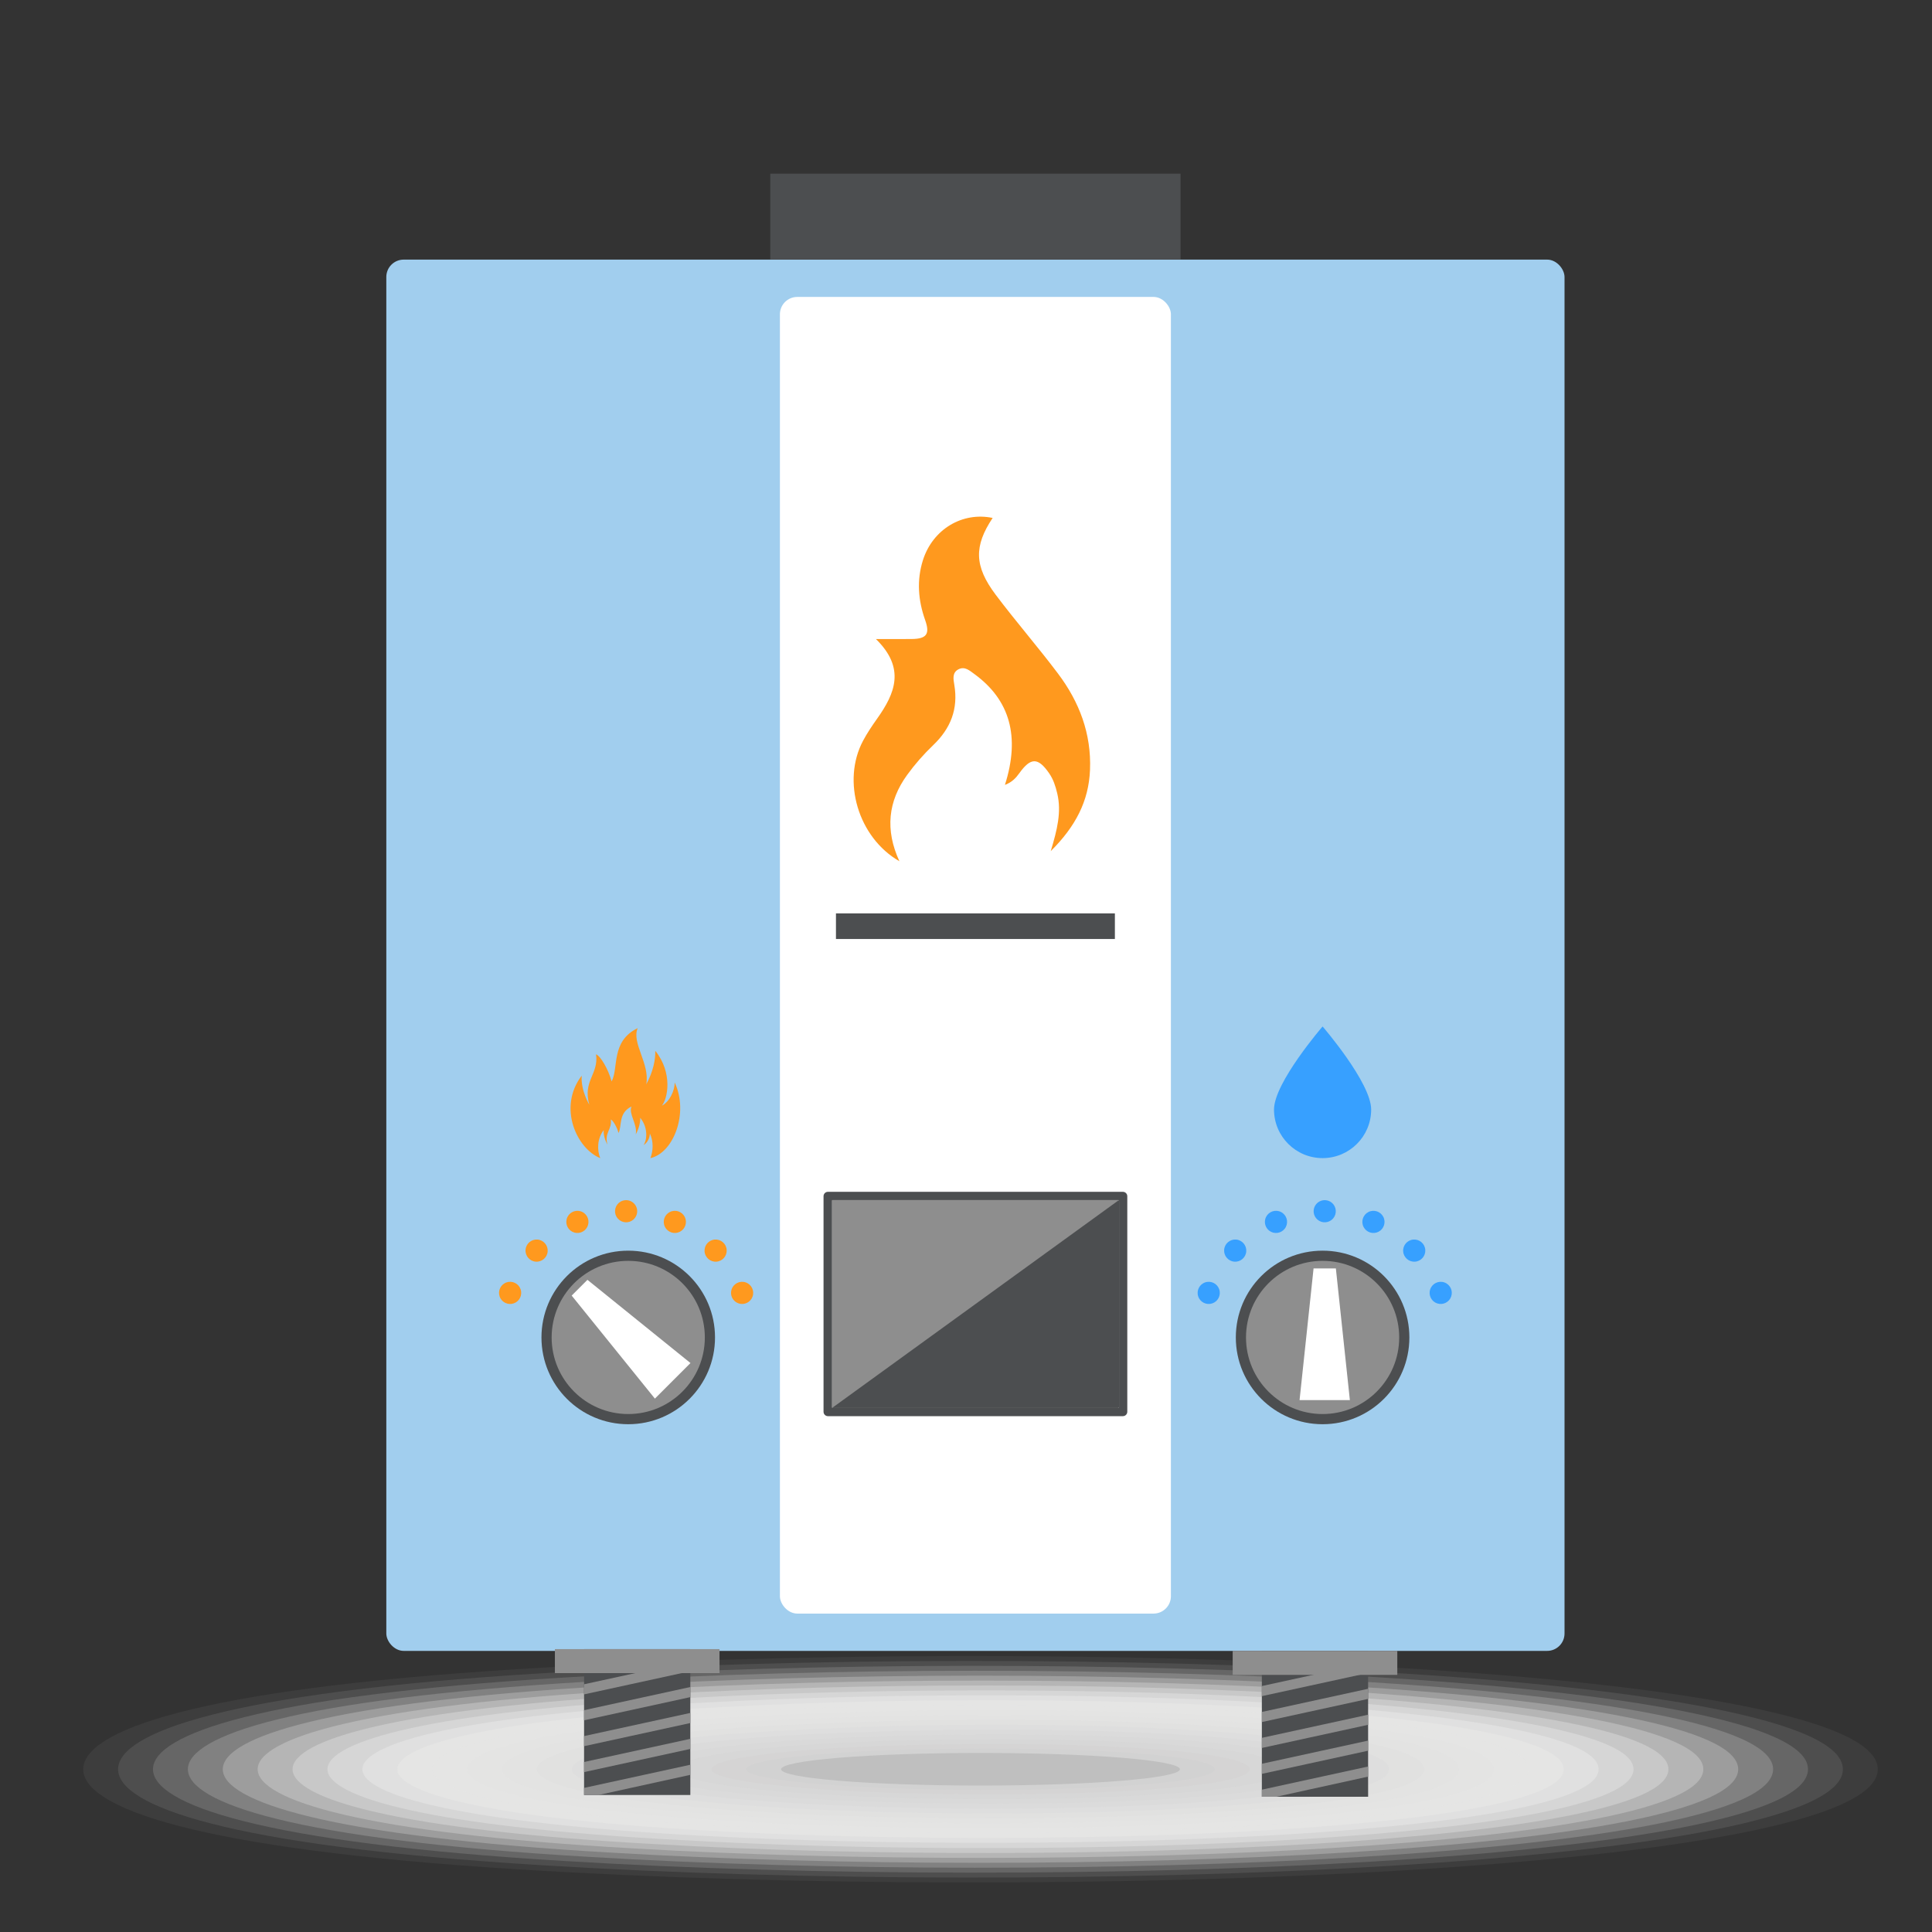 <?xml version="1.0" encoding="UTF-8"?>
<svg xmlns="http://www.w3.org/2000/svg" width="200" height="200" viewBox="0 0 200 200">
  <rect x="0" y="0" width="200" height="200" fill="#333333" stroke="none"/>
  <defs>
    <style>
      .cls-1 {
        fill: #d2d2d2;
        opacity: .952;
      }

      .cls-1, .cls-2, .cls-3, .cls-4, .cls-5, .cls-6, .cls-7, .cls-8, .cls-9, .cls-10, .cls-11, .cls-12, .cls-13, .cls-14, .cls-15, .cls-16, .cls-17, .cls-18, .cls-19, .cls-20, .cls-21, .cls-22, .cls-23, .cls-24, .cls-25, .cls-26, .cls-27, .cls-28 {
        stroke-width: 0px;
      }

      .cls-2 {
        fill: #efefef;
        opacity: .333;
      }

      .cls-3 {
        fill: #f6f6f6;
        opacity: .19;
      }

      .cls-4 {
        fill: #ededed;
        opacity: .381;
      }

      .cls-5 {
        fill: #fbfbfa;
        opacity: .095;
      }

      .cls-6 {
        fill: #ebebeb;
        opacity: .429;
      }

      .cls-7 {
        fill: #8e8e8e;
      }

      .cls-29 {
        isolation: isolate;
      }

      .cls-8 {
        fill: #d7d7d6;
        opacity: .857;
      }

      .cls-9 {
        fill: #ddd;
        opacity: .714;
      }

      .cls-10 {
        fill: #a1ceee;
      }

      .cls-11 {
        fill: #f2f2f1;
        opacity: .286;
      }

      .cls-12 {
        fill: #f8f8f8;
        opacity: .143;
      }

      .cls-13 {
        fill: #e4e4e4;
        opacity: .571;
      }

      .cls-14 {
        fill: #bfbfbf;
      }

      .cls-15 {
        fill: #e0e0df;
        opacity: .667;
      }

      .cls-16 {
        fill: #d9d9d9;
        opacity: .81;
      }

      .cls-17, .cls-27 {
        fill: #fff;
      }

      .cls-18 {
        fill: #37a0ff;
      }

      .cls-19 {
        fill: #dbdbdb;
        opacity: .762;
      }

      .cls-20 {
        fill: #e9e9e8;
        opacity: .476;
      }

      .cls-21 {
        fill: #e6e6e6;
        opacity: .524;
      }

      .cls-22 {
        fill: #4c4e50;
      }

      .cls-23 {
        fill: #d5d4d4;
        opacity: .905;
      }

      .cls-24 {
        fill: #ff991e;
      }

      .cls-25 {
        fill: #fdfdfd;
        opacity: .048;
      }

      .cls-30 {
        mix-blend-mode: multiply;
      }

      .cls-26 {
        fill: #f4f4f4;
        opacity: .238;
      }

      .cls-27 {
        opacity: 0;
      }

      .cls-28 {
        fill: #e2e2e2;
        opacity: .619;
      }
    </style>
  </defs>
  <g class="cls-29">
    <g id="_Слой_1" data-name="Слой 1">
      <g class="cls-30">
        <path class="cls-27" d="m198,183.152c0,11.084-88.236,14.495-146.787,10.796-34.743-2.195-46.213-6.718-46.213-10.796,0-4.078,11.47-8.601,46.213-10.796,58.551-3.699,146.787-.288,146.787,10.796Z"/>
        <path class="cls-25" d="m194.388,183.152c0,10.601-84.475,13.885-140.78,10.362-33.631-2.09-44.995-6.434-44.995-10.362,0-3.928,11.364-8.272,44.995-10.362,56.305-3.523,140.78-.238,140.78,10.362Z"/>
        <path class="cls-5" d="m190.775,183.152c0,10.117-80.713,13.275-134.773,9.928-32.52-1.986-43.778-6.15-43.778-9.928,0-3.778,11.258-7.943,43.778-9.928,54.06-3.347,134.773-.189,134.773,9.928Z"/>
        <path class="cls-12" d="m187.163,183.152c0,9.634-76.951,12.666-128.766,9.495-31.408-1.881-42.56-5.866-42.56-9.495,0-3.629,11.152-7.613,42.56-9.495,51.815-3.171,128.766-.139,128.766,9.495Z"/>
        <path class="cls-3" d="m183.551,183.152c0,9.15-73.19,12.056-122.759,9.061-30.296-1.777-41.342-5.582-41.342-9.061,0-3.479,11.046-7.284,41.342-9.061,49.57-2.994,122.759-.089,122.759,9.061Z"/>
        <path class="cls-26" d="m179.938,183.152c0,8.667-69.428,11.446-116.752,8.627-29.185-1.672-40.125-5.298-40.125-8.627,0-3.329,10.94-6.955,40.125-8.627,47.324-2.818,116.752-.04,116.752,8.627Z"/>
        <path class="cls-11" d="m176.326,183.152c0,8.184-65.666,10.836-110.745,8.194-28.073-1.568-38.907-5.014-38.907-8.194,0-3.179,10.834-6.626,38.907-8.194,45.079-2.642,110.745.01,110.745,8.194Z"/>
        <path class="cls-2" d="m172.714,183.152c0,7.7-61.905,10.226-104.739,7.76-26.962-1.463-37.689-4.73-37.689-7.76,0-3.029,10.728-6.297,37.689-7.76,42.834-2.466,104.739.06,104.739,7.76Z"/>
        <path class="cls-4" d="m169.102,183.152c0,7.217-58.143,9.616-98.732,7.326-25.85-1.359-36.472-4.446-36.472-7.326,0-2.88,10.621-5.967,36.472-7.326,40.589-2.29,98.732.11,98.732,7.326Z"/>
        <path class="cls-6" d="m165.489,183.152c0,6.733-54.377,8.922-92.725,6.892-24.736-1.309-35.254-4.163-35.254-6.892,0-2.73,10.515-5.638,35.254-6.892,38.343-2.114,92.725.159,92.725,6.892Z"/>
        <path class="cls-20" d="m161.877,183.152c0,6.25-50.615,8.306-86.718,6.459-23.624-1.209-34.036-3.879-34.036-6.459,0-2.58,10.409-5.309,34.036-6.459,36.098-1.938,86.718.209,86.718,6.459Z"/>
        <path class="cls-21" d="m158.265,183.152c0,5.766-46.853,7.692-80.711,6.025-22.512-1.108-32.819-3.595-32.819-6.025,0-2.43,10.303-4.98,32.819-6.025,33.853-1.761,80.711.259,80.711,6.025Z"/>
        <path class="cls-13" d="m154.652,183.152c0,5.283-43.092,7.079-74.704,5.591-21.401-1.007-31.601-3.311-31.601-5.591,0-2.28,10.197-4.651,31.601-5.591,31.608-1.585,74.704.308,74.704,5.591Z"/>
        <path class="cls-28" d="m151.04,183.152c0,4.8-39.33,6.467-68.697,5.158-20.289-.905-30.383-3.027-30.383-5.158,0-2.131,10.091-4.321,30.383-5.158,29.362-1.409,68.697.358,68.697,5.158Z"/>
        <path class="cls-15" d="m147.428,183.152c0,4.316-35.569,5.858-62.69,4.724-19.178-.802-29.166-2.743-29.166-4.724,0-1.981,9.985-3.992,29.166-4.724,27.117-1.233,62.69.408,62.69,4.724Z"/>
        <path class="cls-9" d="m143.815,183.152c0,3.833-31.807,5.25-56.683,4.29-18.067-.697-27.948-2.459-27.948-4.29,0-1.831,9.879-3.663,27.948-4.29,24.872-1.057,56.683.458,56.683,4.29Z"/>
        <path class="cls-19" d="m140.203,183.152c0,3.349-28.046,4.646-50.676,3.856-16.955-.591-26.73-2.175-26.73-3.856,0-1.681,9.772-3.334,26.73-3.856,22.626-.881,50.676.507,50.676,3.856Z"/>
        <path class="cls-16" d="m136.591,183.152c0,2.866-24.285,4.044-44.669,3.423-15.844-.483-25.513-1.891-25.513-3.423,0-1.531,9.666-3.005,25.513-3.423,20.381-.705,44.669.557,44.669,3.423Z"/>
        <path class="cls-8" d="m132.978,183.152c0,2.382-20.524,3.446-38.662,2.989-14.733-.371-24.295-1.607-24.295-2.989,0-1.382,9.56-2.676,24.295-2.989,18.136-.528,38.662.607,38.662,2.989Z"/>
        <path class="cls-23" d="m129.366,183.152c0,1.899-16.764,2.853-32.655,2.555-13.622-.256-23.077-1.324-23.077-2.555,0-1.232,9.454-2.346,23.077-2.555,15.891-.352,32.655.656,32.655,2.555Z"/>
        <path class="cls-1" d="m125.754,183.152c0,1.416-13.003,2.267-26.649,2.122-12.511-.133-21.859-1.04-21.859-2.122,0-1.082,9.348-2.017,21.859-2.122,13.645-.176,26.649.706,26.649,2.122Z"/>
        <ellipse class="cls-14" cx="101.5" cy="183.152" rx="20.642" ry="1.688"/>
      </g>
      <g>
        <rect class="cls-10" x="39.991" y="26.875" width="121.968" height="144.024" rx="1.798" ry="1.798"/>
        <rect class="cls-17" x="80.736" y="30.738" width="40.476" height="136.299" rx="1.798" ry="1.798"/>
        <rect class="cls-22" x="79.74" y="17.975" width="42.469" height="8.901"/>
        <rect class="cls-22" x="86.538" y="94.554" width="28.874" height="2.651"/>
        <g>
          <path class="cls-24" d="m65.693,124.645c.409.484.347,1.209-.137,1.618s-1.209.347-1.618-.137c-.409-.485-.347-1.209.137-1.618.485-.409,1.209-.347,1.618.138Z"/>
          <path class="cls-24" d="m60.294,125.468c.565.289.788.98.5,1.544-.288.565-.98.789-1.544.5-.565-.288-.788-.98-.5-1.544.288-.565.98-.788,1.544-.5Z"/>
          <path class="cls-24" d="m55.635,128.318c.632.047,1.106.598,1.059,1.23s-.598,1.107-1.23,1.059c-.632-.047-1.107-.598-1.059-1.23.047-.632.598-1.106,1.23-1.059Z"/>
          <path class="cls-24" d="m52.443,132.751c.601-.201,1.252.123,1.453.724s-.123,1.252-.724,1.453c-.601.202-1.252-.123-1.453-.724-.201-.601.122-1.252.724-1.453Z"/>
          <path class="cls-24" d="m69.337,125.468c-.565.289-.788.98-.5,1.544.289.565.98.789,1.545.5.565-.288.788-.98.5-1.544-.288-.565-.98-.788-1.544-.5Z"/>
          <path class="cls-24" d="m73.996,128.318c-.632.047-1.107.598-1.06,1.23.047.632.598,1.107,1.23,1.059.632-.047,1.106-.598,1.059-1.23-.047-.632-.598-1.106-1.23-1.059Z"/>
          <path class="cls-24" d="m77.188,132.751c-.601-.201-1.252.123-1.453.724-.202.601.123,1.252.724,1.453.601.202,1.252-.123,1.453-.724s-.123-1.252-.724-1.453Z"/>
        </g>
        <path class="cls-24" d="m69.845,112.059c0,.85-.525,1.988-1.329,2.4.595-.691,1.163-3.384-.683-5.683.026.914-.21,2.133-.932,3.474.398-2.139-1.553-4.287-.885-5.819-2.815,1.358-1.953,4.158-2.704,5.519-.321-1.235-1.149-2.642-1.609-2.808.287,2.084-1.402,2.743-.697,5.218,0,0-.894-1.451-.789-3.007-2.508,3.293-.494,7.575,1.919,8.534-.334-.821-.33-1.996.356-2.897-.052.773.392,1.494.392,1.494-.351-1.23.489-1.557.346-2.593.229.083.64.782.8,1.395.373-.676-.055-2.068,1.343-2.742-.332.761.638,1.828.44,2.892.358-.667.476-1.272.463-1.726.917,1.142.635,2.481.339,2.824.399-.205.66-.77.66-1.193.387.818.351,1.78.055,2.547,2.41-.535,3.991-4.705,2.513-7.828Z"/>
        <path class="cls-22" d="m89.818,119.265h22.313c.251,0,.456.204.456.456v30.534c0,.251-.204.455-.455.455h-22.314c-.251,0-.455-.204-.455-.455v-30.534c0-.251.204-.456.456-.456Z" transform="translate(235.962 34.013) rotate(90)"/>
        <rect class="cls-7" x="90.213" y="120.115" width="21.524" height="29.745" rx=".067" ry=".067" transform="translate(235.963 34.013) rotate(90)"/>
        <path class="cls-22" d="m86.25,145.75h29.45c.081,0,.147-.067.147-.147v-21.23c0-.047-.025-.084-.06-.111l-29.609,21.459c.022.013.043.029.071.029Z"/>
        <path class="cls-22" d="m74.018,138.452c0,4.961-4.022,8.983-8.983,8.983s-8.983-4.021-8.983-8.983,4.022-8.983,8.983-8.983,8.983,4.022,8.983,8.983Z"/>
        <path class="cls-7" d="m72.964,138.452c0,4.379-3.55,7.929-7.929,7.929s-7.929-3.55-7.929-7.929c0-4.379,3.55-7.929,7.929-7.929s7.929,3.55,7.929,7.929Z"/>
        <polygon class="cls-17" points="60.811 132.487 59.995 133.303 59.18 134.119 67.794 144.784 69.636 142.943 71.477 141.102 60.811 132.487"/>
        <g>
          <path class="cls-18" d="m136.256,124.645c-.409.484-.347,1.209.137,1.618s1.209.347,1.618-.137c.409-.485.347-1.209-.137-1.618-.485-.409-1.209-.347-1.618.138Z"/>
          <path class="cls-18" d="m141.656,125.468c-.565.289-.788.98-.5,1.544s.98.789,1.545.5c.565-.288.788-.98.5-1.544-.289-.565-.98-.788-1.545-.5Z"/>
          <path class="cls-18" d="m146.315,128.318c-.632.047-1.107.598-1.059,1.23.047.632.598,1.107,1.23,1.059.632-.047,1.106-.598,1.059-1.23s-.598-1.106-1.23-1.059Z"/>
          <path class="cls-18" d="m149.506,132.751c-.601-.201-1.252.123-1.453.724s.123,1.252.724,1.453c.601.202,1.252-.123,1.453-.724.202-.601-.123-1.252-.724-1.453Z"/>
          <path class="cls-18" d="m132.612,125.468c.565.289.788.98.5,1.544-.289.565-.98.789-1.545.5-.565-.288-.788-.98-.5-1.544.289-.565.98-.788,1.544-.5Z"/>
          <path class="cls-18" d="m127.953,128.318c.632.047,1.106.598,1.059,1.23s-.598,1.107-1.23,1.059c-.632-.047-1.106-.598-1.059-1.23.047-.632.598-1.106,1.23-1.059Z"/>
          <path class="cls-18" d="m124.762,132.751c.601-.201,1.252.123,1.453.724.201.601-.123,1.252-.724,1.453-.601.202-1.252-.123-1.453-.724-.201-.601.123-1.252.724-1.453Z"/>
        </g>
        <path class="cls-22" d="m127.932,138.452c0,4.961,4.022,8.983,8.983,8.983s8.983-4.021,8.983-8.983-4.021-8.983-8.983-8.983-8.983,4.022-8.983,8.983Z"/>
        <path class="cls-7" d="m128.986,138.452c0,4.379,3.55,7.929,7.929,7.929s7.929-3.55,7.929-7.929c0-4.379-3.55-7.929-7.929-7.929s-7.929,3.55-7.929,7.929Z"/>
        <polygon class="cls-17" points="135.98 131.306 137.134 131.306 138.288 131.306 139.738 144.94 137.134 144.94 134.53 144.94 135.98 131.306"/>
        <path class="cls-18" d="m141.943,114.858c0,2.777-2.251,5.029-5.029,5.029-2.777,0-5.029-2.251-5.029-5.029s5.029-8.598,5.029-8.598c0,0,5.029,5.82,5.029,8.598Z"/>
        <rect class="cls-22" x="130.626" y="170.899" width="11.002" height="15.101"/>
        <g>
          <polygon class="cls-7" points="141.628 182.868 130.626 185.266 130.626 186 132.125 186 141.628 183.914 141.628 182.868"/>
          <polygon class="cls-7" points="141.628 180.186 130.626 182.584 130.626 183.63 141.628 181.232 141.628 180.186"/>
          <polygon class="cls-7" points="141.628 177.504 130.626 179.902 130.626 180.948 141.628 178.55 141.628 177.504"/>
          <polygon class="cls-7" points="141.628 174.822 130.626 177.221 130.626 178.267 141.628 175.868 141.628 174.822"/>
          <polygon class="cls-7" points="141.628 172.141 130.626 174.539 130.626 175.585 141.628 173.187 141.628 172.141"/>
        </g>
        <rect class="cls-7" x="127.607" y="170.899" width="17.041" height="2.483"/>
        <rect class="cls-22" x="60.462" y="170.716" width="11.002" height="15.101"/>
        <g>
          <polygon class="cls-7" points="71.464 182.685 60.462 185.083 60.462 185.817 61.961 185.817 71.464 183.731 71.464 182.685"/>
          <polygon class="cls-7" points="71.464 180.003 60.462 182.401 60.462 183.447 71.464 181.049 71.464 180.003"/>
          <polygon class="cls-7" points="71.464 177.321 60.462 179.719 60.462 180.765 71.464 178.367 71.464 177.321"/>
          <polygon class="cls-7" points="71.464 174.639 60.462 177.038 60.462 178.084 71.464 175.685 71.464 174.639"/>
          <polygon class="cls-7" points="71.464 171.958 60.462 174.356 60.462 175.402 71.464 173.004 71.464 171.958"/>
        </g>
        <rect class="cls-7" x="57.443" y="170.716" width="17.041" height="2.483"/>
        <path class="cls-24" d="m104.03,81.252c1.593-4.998.517-8.798-3.167-11.478-.491-.357-.983-.815-1.627-.495-.684.34-.546,1.024-.447,1.612.423,2.497-.376,4.521-2.193,6.255-.978.933-1.884,1.968-2.68,3.062-1.988,2.731-2.306,5.7-.812,8.946-4.284-2.467-5.98-8.305-3.762-12.469.424-.796.934-1.552,1.457-2.289,1.844-2.598,2.97-5.213-.124-8.243,1.536,0,2.618.009,3.699-.002,1.538-.016,1.914-.503,1.401-1.948-.731-2.057-.892-4.131-.233-6.215,1.012-3.196,4.086-5.03,7.216-4.37-1.938,2.911-1.92,4.977.314,7.948,2.085,2.773,4.371,5.395,6.456,8.168,2.202,2.927,3.459,6.209,3.31,9.958-.129,3.251-1.508,5.874-4.066,8.418.662-2.199,1.131-4.04.674-5.973-.177-.748-.404-1.455-.835-2.08-1.148-1.664-1.908-1.664-3.087-.021-.356.496-.756.938-1.495,1.217Z"/>
      </g>
    </g>
  </g>
</svg>